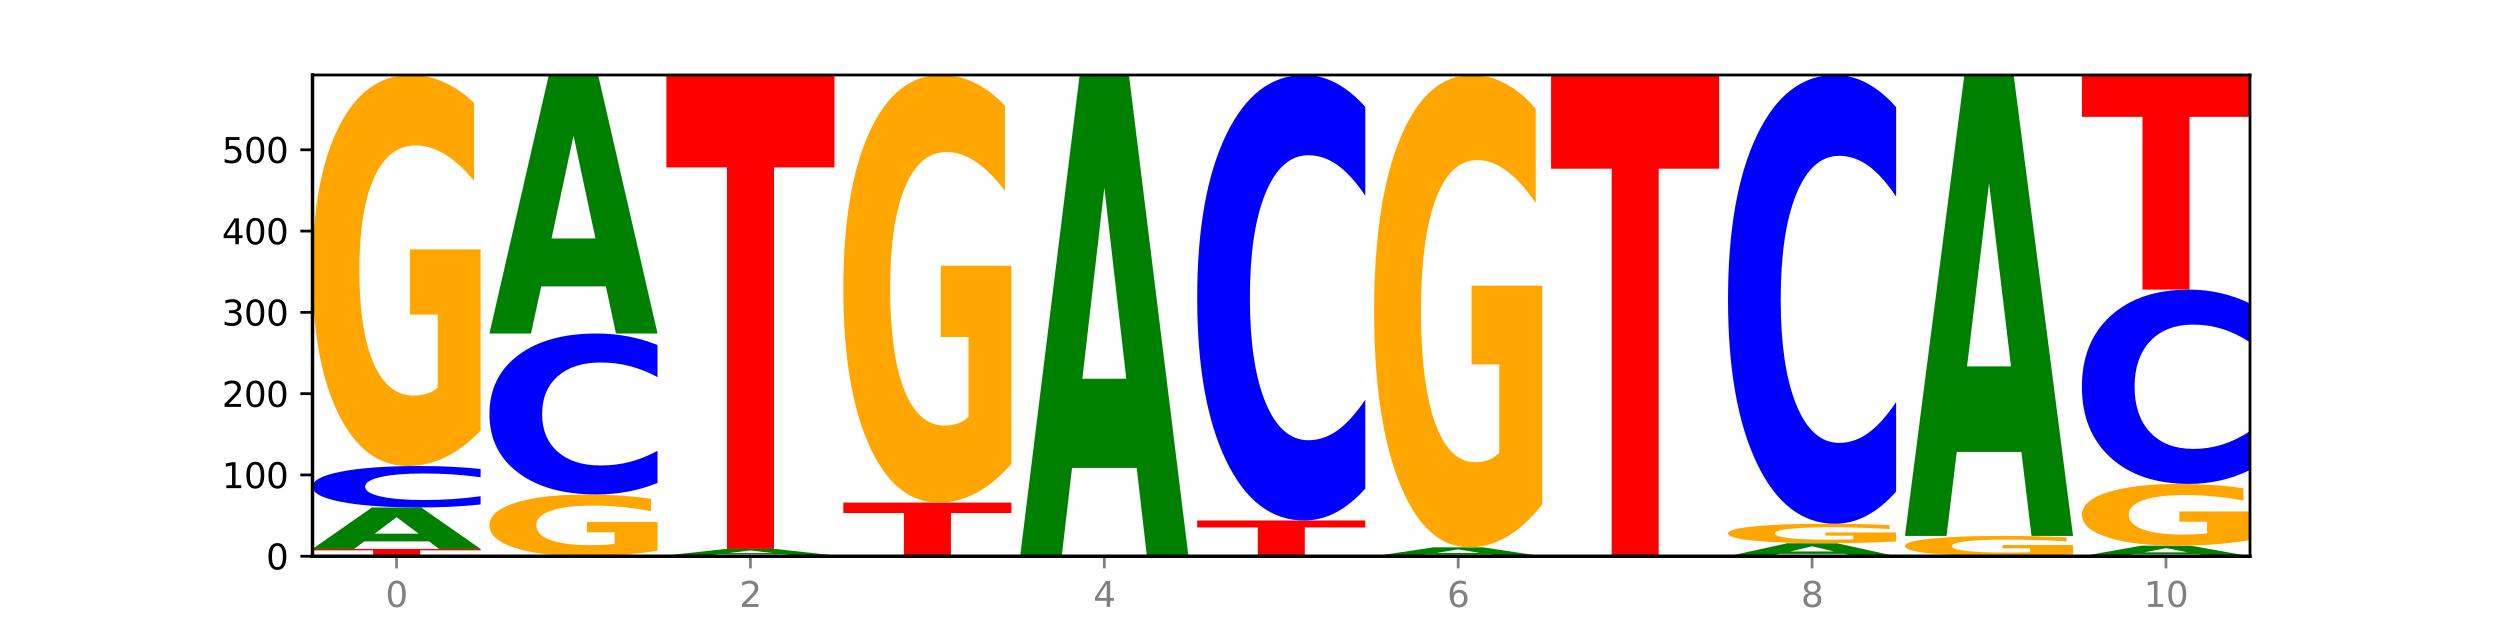 <?xml version="1.0" encoding="utf-8" standalone="no"?>
<!DOCTYPE svg PUBLIC "-//W3C//DTD SVG 1.1//EN"
  "http://www.w3.org/Graphics/SVG/1.1/DTD/svg11.dtd">
<svg xmlns:xlink="http://www.w3.org/1999/xlink" width="720pt" height="180pt" viewBox="0 0 720 180" xmlns="http://www.w3.org/2000/svg" version="1.1">
 <defs>
  <style type="text/css">*{stroke-linejoin: round; stroke-linecap: butt}</style>
 </defs>
 <g id="figure_1">
  <g id="patch_1">
   <path d="M 0 180 
L 720 180 
L 720 0 
L 0 0 
z
" style="fill: #ffffff"/>
  </g>
  <g id="axes_1">
   <g id="patch_2">
    <path d="M 90 160.2 
L 648 160.2 
L 648 21.6 
L 90 21.6 
z
" style="fill: #ffffff"/>
   </g>
   <g id="line2d_1">
    <path d="M 90 160.2 
L 648 160.2 
" clip-path="url(#pd1383151ab)" style="fill: none; stroke: #000000; stroke-width: 0.5; stroke-linecap: square"/>
   </g>
   <g id="patch_3">
    <path d="M 90 158.093 
L 138.411 158.093 
L 138.411 158.504 
L 120.994 158.504 
L 120.994 160.2 
L 107.45 160.2 
L 107.45 158.504 
L 90 158.504 
L 90 158.093 
z
" clip-path="url(#pd1383151ab)" style="fill: #ff0000"/>
   </g>
   <g id="patch_4">
    <path d="M 123.534 155.918 
L 104.916 155.918 
L 101.977 158.093 
L 90 158.093 
L 107.104 146.153 
L 121.307 146.153 
L 138.411 158.093 
L 126.444 158.093 
L 123.534 155.918 
z
M 107.886 153.702 
L 120.535 153.702 
L 114.22 148.952 
L 107.886 153.702 
z
" clip-path="url(#pd1383151ab)" style="fill: #008000"/>
   </g>
   <g id="patch_5">
    <path d="M 138.411 145.297 
Q 134.361 145.721 129.983 145.936 
Q 125.604 146.153 120.835 146.153 
Q 106.613 146.153 98.306 144.545 
Q 90 142.936 90 140.186 
Q 90 137.426 98.306 135.821 
Q 106.613 134.213 120.835 134.213 
Q 125.604 134.213 129.983 134.43 
Q 134.361 134.644 138.411 135.068 
L 138.411 137.449 
Q 134.325 136.886 130.361 136.625 
Q 126.397 136.363 122.018 136.363 
Q 114.163 136.363 109.662 137.382 
Q 105.173 138.398 105.173 140.186 
Q 105.173 141.967 109.662 142.986 
Q 114.163 144.002 122.018 144.002 
Q 126.397 144.002 130.361 143.74 
Q 134.325 143.477 138.411 142.914 
L 138.411 145.297 
z
" clip-path="url(#pd1383151ab)" style="fill: #0000ff"/>
   </g>
   <g id="patch_6">
    <path d="M 138.411 124.024 
Q 133.529 129.118 128.277 131.677 
Q 123.026 134.213 117.428 134.213 
Q 104.777 134.213 97.389 119.046 
Q 90 103.879 90 77.941 
Q 90 51.701 97.519 36.651 
Q 105.048 21.6 118.144 21.6 
Q 123.189 21.6 127.811 23.647 
Q 132.444 25.671 136.545 29.672 
L 136.545 52.12 
Q 132.313 46.979 128.126 44.444 
Q 123.938 41.885 119.728 41.885 
Q 111.938 41.885 107.717 51.236 
Q 103.497 60.564 103.497 77.941 
Q 103.497 95.155 107.566 104.553 
Q 111.634 113.928 119.12 113.928 
Q 121.16 113.928 122.907 113.393 
Q 124.654 112.835 126.042 111.671 
L 126.042 90.596 
L 118.068 90.596 
L 118.068 71.823 
L 138.411 71.823 
L 138.411 124.024 
z
" clip-path="url(#pd1383151ab)" style="fill: #ffa600"/>
   </g>
   <g id="patch_7">
    <path d="M 189.37 158.59 
Q 184.488 159.395 179.236 159.799 
Q 173.985 160.2 168.387 160.2 
Q 155.736 160.2 148.347 157.804 
Q 140.959 155.407 140.959 151.309 
Q 140.959 147.163 148.478 144.785 
Q 156.007 142.407 169.103 142.407 
Q 174.148 142.407 178.77 142.73 
Q 183.403 143.05 187.504 143.682 
L 187.504 147.229 
Q 183.272 146.417 179.084 146.016 
Q 174.896 145.612 170.687 145.612 
Q 162.897 145.612 158.676 147.089 
Q 154.456 148.563 154.456 151.309 
Q 154.456 154.029 158.524 155.514 
Q 162.593 156.995 170.079 156.995 
Q 172.119 156.995 173.866 156.91 
Q 175.613 156.822 177.001 156.638 
L 177.001 153.308 
L 169.027 153.308 
L 169.027 150.342 
L 189.37 150.342 
L 189.37 158.59 
z
" clip-path="url(#pd1383151ab)" style="fill: #ffa600"/>
   </g>
   <g id="patch_8">
    <path d="M 189.37 139.084 
Q 185.32 140.731 180.942 141.564 
Q 176.563 142.407 171.794 142.407 
Q 157.572 142.407 149.265 136.163 
Q 140.959 129.92 140.959 119.243 
Q 140.959 108.528 149.265 102.294 
Q 157.572 96.051 171.794 96.051 
Q 176.563 96.051 180.942 96.893 
Q 185.32 97.726 189.37 99.373 
L 189.37 108.614 
Q 185.284 106.431 181.32 105.416 
Q 177.356 104.401 172.977 104.401 
Q 165.122 104.401 160.621 108.355 
Q 156.132 112.301 156.132 119.243 
Q 156.132 126.157 160.621 130.112 
Q 165.122 134.057 172.977 134.057 
Q 177.356 134.057 181.32 133.042 
Q 185.284 132.017 189.37 129.834 
L 189.37 139.084 
z
" clip-path="url(#pd1383151ab)" style="fill: #0000ff"/>
   </g>
   <g id="patch_9">
    <path d="M 174.493 82.488 
L 155.875 82.488 
L 152.935 96.051 
L 140.959 96.051 
L 158.063 21.6 
L 172.266 21.6 
L 189.37 96.051 
L 177.403 96.051 
L 174.493 82.488 
z
M 158.845 68.67 
L 171.494 68.67 
L 165.179 39.056 
L 158.845 68.67 
z
" clip-path="url(#pd1383151ab)" style="fill: #008000"/>
   </g>
   <g id="patch_10">
    <path d="M 240.329 160.179 
Q 235.446 160.189 230.195 160.195 
Q 224.944 160.2 219.346 160.2 
Q 206.695 160.2 199.306 160.168 
Q 191.918 160.137 191.918 160.083 
Q 191.918 160.028 199.437 159.997 
Q 206.966 159.966 220.062 159.966 
Q 225.107 159.966 229.729 159.97 
Q 234.361 159.974 238.463 159.983 
L 238.463 160.029 
Q 234.231 160.019 230.043 160.013 
Q 225.855 160.008 221.646 160.008 
Q 213.856 160.008 209.635 160.027 
Q 205.415 160.047 205.415 160.083 
Q 205.415 160.119 209.483 160.138 
Q 213.552 160.158 221.038 160.158 
Q 223.078 160.158 224.825 160.157 
Q 226.571 160.156 227.96 160.153 
L 227.96 160.109 
L 219.986 160.109 
L 219.986 160.07 
L 240.329 160.07 
L 240.329 160.179 
z
" clip-path="url(#pd1383151ab)" style="fill: #ffa600"/>
   </g>
   <g id="patch_11">
    <path d="M 225.452 159.625 
L 206.834 159.625 
L 203.894 159.966 
L 191.918 159.966 
L 209.021 158.093 
L 223.225 158.093 
L 240.329 159.966 
L 228.362 159.966 
L 225.452 159.625 
z
M 209.803 159.277 
L 222.453 159.277 
L 216.138 158.532 
L 209.803 159.277 
z
" clip-path="url(#pd1383151ab)" style="fill: #008000"/>
   </g>
   <g id="patch_12">
    <path d="M 191.918 21.6 
L 240.329 21.6 
L 240.329 48.22 
L 222.912 48.22 
L 222.912 158.093 
L 209.368 158.093 
L 209.368 48.22 
L 191.918 48.22 
L 191.918 21.6 
z
" clip-path="url(#pd1383151ab)" style="fill: #ff0000"/>
   </g>
   <g id="patch_13">
    <path d="M 242.877 144.748 
L 291.288 144.748 
L 291.288 147.762 
L 273.871 147.762 
L 273.871 160.2 
L 260.327 160.2 
L 260.327 147.762 
L 242.877 147.762 
L 242.877 144.748 
z
" clip-path="url(#pd1383151ab)" style="fill: #ff0000"/>
   </g>
   <g id="patch_14">
    <path d="M 291.288 133.606 
Q 286.405 139.177 281.154 141.975 
Q 275.903 144.748 270.305 144.748 
Q 257.654 144.748 250.265 128.162 
Q 242.877 111.576 242.877 83.212 
Q 242.877 54.517 250.395 38.059 
Q 257.925 21.6 271.021 21.6 
Q 276.066 21.6 280.688 23.839 
Q 285.32 26.052 289.422 30.427 
L 289.422 54.975 
Q 285.19 49.353 281.002 46.581 
Q 276.814 43.782 272.605 43.782 
Q 264.815 43.782 260.594 54.009 
Q 256.374 64.21 256.374 83.212 
Q 256.374 102.037 260.442 112.314 
Q 264.511 122.566 271.997 122.566 
Q 274.037 122.566 275.784 121.98 
Q 277.53 121.37 278.919 120.098 
L 278.919 97.051 
L 270.945 97.051 
L 270.945 76.522 
L 291.288 76.522 
L 291.288 133.606 
z
" clip-path="url(#pd1383151ab)" style="fill: #ffa600"/>
   </g>
   <g id="patch_15">
    <path d="M 342.247 160.179 
Q 337.364 160.189 332.113 160.195 
Q 326.862 160.2 321.263 160.2 
Q 308.613 160.2 301.224 160.168 
Q 293.836 160.137 293.836 160.083 
Q 293.836 160.028 301.354 159.997 
Q 308.884 159.966 321.98 159.966 
Q 327.025 159.966 331.647 159.97 
Q 336.279 159.974 340.38 159.983 
L 340.38 160.029 
Q 336.149 160.019 331.961 160.013 
Q 327.773 160.008 323.564 160.008 
Q 315.774 160.008 311.553 160.027 
Q 307.333 160.047 307.333 160.083 
Q 307.333 160.119 311.401 160.138 
Q 315.47 160.158 322.956 160.158 
Q 324.996 160.158 326.742 160.157 
Q 328.489 160.156 329.878 160.153 
L 329.878 160.109 
L 321.904 160.109 
L 321.904 160.07 
L 342.247 160.07 
L 342.247 160.179 
z
" clip-path="url(#pd1383151ab)" style="fill: #ffa600"/>
   </g>
   <g id="patch_16">
    <path d="M 327.37 134.76 
L 308.752 134.76 
L 305.812 159.966 
L 293.836 159.966 
L 310.939 21.6 
L 325.143 21.6 
L 342.247 159.966 
L 330.28 159.966 
L 327.37 134.76 
z
M 311.721 109.079 
L 324.371 109.079 
L 318.056 54.042 
L 311.721 109.079 
z
" clip-path="url(#pd1383151ab)" style="fill: #008000"/>
   </g>
   <g id="patch_17">
    <path d="M 344.795 149.899 
L 393.205 149.899 
L 393.205 151.908 
L 375.789 151.908 
L 375.789 160.2 
L 362.245 160.2 
L 362.245 151.908 
L 344.795 151.908 
L 344.795 149.899 
z
" clip-path="url(#pd1383151ab)" style="fill: #ff0000"/>
   </g>
   <g id="patch_18">
    <path d="M 393.205 140.702 
Q 389.156 145.261 384.777 147.566 
Q 380.398 149.899 375.629 149.899 
Q 361.407 149.899 353.101 132.619 
Q 344.795 115.339 344.795 85.789 
Q 344.795 56.133 353.101 38.88 
Q 361.407 21.6 375.629 21.6 
Q 380.398 21.6 384.777 23.932 
Q 389.156 26.238 393.205 30.796 
L 393.205 56.371 
Q 389.119 50.329 385.155 47.519 
Q 381.191 44.71 376.812 44.71 
Q 368.957 44.71 364.457 55.656 
Q 359.968 66.575 359.968 85.789 
Q 359.968 104.924 364.457 115.869 
Q 368.957 126.788 376.812 126.788 
Q 381.191 126.788 385.155 123.979 
Q 389.119 121.143 393.205 115.101 
L 393.205 140.702 
z
" clip-path="url(#pd1383151ab)" style="fill: #0000ff"/>
   </g>
   <g id="patch_19">
    <path d="M 429.288 159.731 
L 410.67 159.731 
L 407.73 160.2 
L 395.753 160.2 
L 412.857 157.625 
L 427.061 157.625 
L 444.164 160.2 
L 432.198 160.2 
L 429.288 159.731 
z
M 413.639 159.253 
L 426.289 159.253 
L 419.974 158.228 
L 413.639 159.253 
z
" clip-path="url(#pd1383151ab)" style="fill: #008000"/>
   </g>
   <g id="patch_20">
    <path d="M 444.164 145.318 
Q 439.282 151.471 434.031 154.562 
Q 428.78 157.625 423.181 157.625 
Q 410.531 157.625 403.142 139.304 
Q 395.753 120.984 395.753 89.654 
Q 395.753 57.959 403.272 39.78 
Q 410.802 21.6 423.897 21.6 
Q 428.942 21.6 433.564 24.073 
Q 438.197 26.517 442.298 31.35 
L 442.298 58.465 
Q 438.067 52.255 433.879 49.193 
Q 429.691 46.102 425.481 46.102 
Q 417.691 46.102 413.471 57.397 
Q 409.25 68.665 409.25 89.654 
Q 409.25 110.447 413.319 121.799 
Q 417.388 133.123 424.874 133.123 
Q 426.914 133.123 428.66 132.477 
Q 430.407 131.802 431.796 130.397 
L 431.796 104.94 
L 423.821 104.94 
L 423.821 82.265 
L 444.164 82.265 
L 444.164 145.318 
z
" clip-path="url(#pd1383151ab)" style="fill: #ffa600"/>
   </g>
   <g id="patch_21">
    <path d="M 480.247 160.157 
L 461.629 160.157 
L 458.689 160.2 
L 446.712 160.2 
L 463.816 159.966 
L 478.02 159.966 
L 495.123 160.2 
L 483.157 160.2 
L 480.247 160.157 
z
M 464.598 160.114 
L 477.248 160.114 
L 470.933 160.021 
L 464.598 160.114 
z
" clip-path="url(#pd1383151ab)" style="fill: #008000"/>
   </g>
   <g id="patch_22">
    <path d="M 446.712 21.6 
L 495.123 21.6 
L 495.123 48.585 
L 477.707 48.585 
L 477.707 159.966 
L 464.163 159.966 
L 464.163 48.585 
L 446.712 48.585 
L 446.712 21.6 
z
" clip-path="url(#pd1383151ab)" style="fill: #ff0000"/>
   </g>
   <g id="patch_23">
    <path d="M 531.206 159.518 
L 512.587 159.518 
L 509.648 160.2 
L 497.671 160.2 
L 514.775 156.454 
L 528.979 156.454 
L 546.082 160.2 
L 534.116 160.2 
L 531.206 159.518 
z
M 515.557 158.822 
L 528.206 158.822 
L 521.892 157.332 
L 515.557 158.822 
z
" clip-path="url(#pd1383151ab)" style="fill: #008000"/>
   </g>
   <g id="patch_24">
    <path d="M 546.082 155.946 
Q 541.2 156.2 535.949 156.328 
Q 530.697 156.454 525.099 156.454 
Q 512.448 156.454 505.06 155.697 
Q 497.671 154.941 497.671 153.646 
Q 497.671 152.337 505.19 151.586 
Q 512.72 150.835 525.815 150.835 
Q 530.86 150.835 535.482 150.937 
Q 540.115 151.038 544.216 151.238 
L 544.216 152.358 
Q 539.985 152.101 535.797 151.975 
Q 531.609 151.847 527.399 151.847 
Q 519.609 151.847 515.389 152.314 
Q 511.168 152.779 511.168 153.646 
Q 511.168 154.505 515.237 154.974 
Q 519.305 155.442 526.792 155.442 
Q 528.831 155.442 530.578 155.415 
Q 532.325 155.387 533.714 155.329 
L 533.714 154.278 
L 525.739 154.278 
L 525.739 153.341 
L 546.082 153.341 
L 546.082 155.946 
z
" clip-path="url(#pd1383151ab)" style="fill: #ffa600"/>
   </g>
   <g id="patch_25">
    <path d="M 546.082 141.572 
Q 542.033 146.163 537.654 148.486 
Q 533.275 150.835 528.506 150.835 
Q 514.284 150.835 505.978 133.429 
Q 497.671 116.024 497.671 86.258 
Q 497.671 56.385 505.978 39.006 
Q 514.284 21.6 528.506 21.6 
Q 533.275 21.6 537.654 23.949 
Q 542.033 26.272 546.082 30.863 
L 546.082 56.625 
Q 541.996 50.538 538.032 47.709 
Q 534.068 44.879 529.689 44.879 
Q 521.834 44.879 517.333 55.904 
Q 512.845 66.903 512.845 86.258 
Q 512.845 105.532 517.333 116.558 
Q 521.834 127.556 529.689 127.556 
Q 534.068 127.556 538.032 124.726 
Q 541.996 121.87 546.082 115.783 
L 546.082 141.572 
z
" clip-path="url(#pd1383151ab)" style="fill: #0000ff"/>
   </g>
   <g id="patch_26">
    <path d="M 597.041 159.67 
Q 592.159 159.935 586.908 160.068 
Q 581.656 160.2 576.058 160.2 
Q 563.407 160.2 556.019 159.412 
Q 548.63 158.623 548.63 157.275 
Q 548.63 155.911 556.149 155.129 
Q 563.679 154.347 576.774 154.347 
Q 581.819 154.347 586.441 154.453 
Q 591.074 154.559 595.175 154.767 
L 595.175 155.933 
Q 590.944 155.666 586.756 155.534 
Q 582.568 155.401 578.358 155.401 
Q 570.568 155.401 566.348 155.887 
Q 562.127 156.372 562.127 157.275 
Q 562.127 158.17 566.196 158.658 
Q 570.264 159.146 577.75 159.146 
Q 579.79 159.146 581.537 159.118 
Q 583.284 159.089 584.673 159.028 
L 584.673 157.933 
L 576.698 157.933 
L 576.698 156.957 
L 597.041 156.957 
L 597.041 159.67 
z
" clip-path="url(#pd1383151ab)" style="fill: #ffa600"/>
   </g>
   <g id="patch_27">
    <path d="M 582.164 130.165 
L 563.546 130.165 
L 560.607 154.347 
L 548.63 154.347 
L 565.734 21.6 
L 579.937 21.6 
L 597.041 154.347 
L 585.074 154.347 
L 582.164 130.165 
z
M 566.516 105.527 
L 579.165 105.527 
L 572.85 52.724 
L 566.516 105.527 
z
" clip-path="url(#pd1383151ab)" style="fill: #008000"/>
   </g>
   <g id="patch_28">
    <path d="M 633.123 159.646 
L 614.505 159.646 
L 611.566 160.2 
L 599.589 160.2 
L 616.693 157.156 
L 630.896 157.156 
L 648 160.2 
L 636.033 160.2 
L 633.123 159.646 
z
M 617.475 159.081 
L 630.124 159.081 
L 623.809 157.87 
L 617.475 159.081 
z
" clip-path="url(#pd1383151ab)" style="fill: #008000"/>
   </g>
   <g id="patch_29">
    <path d="M 648 155.547 
Q 643.118 156.351 637.866 156.756 
Q 632.615 157.156 627.017 157.156 
Q 614.366 157.156 606.978 154.76 
Q 599.589 152.364 599.589 148.265 
Q 599.589 144.119 607.108 141.741 
Q 614.637 139.363 627.733 139.363 
Q 632.778 139.363 637.4 139.687 
Q 642.033 140.006 646.134 140.639 
L 646.134 144.185 
Q 641.903 143.373 637.715 142.973 
Q 633.527 142.568 629.317 142.568 
Q 621.527 142.568 617.306 144.046 
Q 613.086 145.52 613.086 148.265 
Q 613.086 150.985 617.155 152.47 
Q 621.223 153.951 628.709 153.951 
Q 630.749 153.951 632.496 153.867 
Q 634.243 153.779 635.631 153.595 
L 635.631 150.265 
L 627.657 150.265 
L 627.657 147.299 
L 648 147.299 
L 648 155.547 
z
" clip-path="url(#pd1383151ab)" style="fill: #ffa600"/>
   </g>
   <g id="patch_30">
    <path d="M 648 135.352 
Q 643.951 137.34 639.572 138.346 
Q 635.193 139.363 630.424 139.363 
Q 616.202 139.363 607.895 131.827 
Q 599.589 124.291 599.589 111.403 
Q 599.589 98.469 607.895 90.944 
Q 616.202 83.408 630.424 83.408 
Q 635.193 83.408 639.572 84.425 
Q 643.951 85.431 648 87.419 
L 648 98.573 
Q 643.914 95.938 639.95 94.712 
Q 635.986 93.487 631.607 93.487 
Q 623.752 93.487 619.251 98.261 
Q 614.762 103.023 614.762 111.403 
Q 614.762 119.748 619.251 124.522 
Q 623.752 129.284 631.607 129.284 
Q 635.986 129.284 639.95 128.059 
Q 643.914 126.822 648 124.187 
L 648 135.352 
z
" clip-path="url(#pd1383151ab)" style="fill: #0000ff"/>
   </g>
   <g id="patch_31">
    <path d="M 599.589 21.6 
L 648 21.6 
L 648 33.654 
L 630.583 33.654 
L 630.583 83.408 
L 617.04 83.408 
L 617.04 33.654 
L 599.589 33.654 
L 599.589 21.6 
z
" clip-path="url(#pd1383151ab)" style="fill: #ff0000"/>
   </g>
   <g id="matplotlib.axis_1">
    <g id="xtick_1">
     <g id="line2d_2">
      <defs>
       <path id="mfd441a826c" d="M 0 0 
L 0 3.5 
" style="stroke: #808080; stroke-width: 0.8"/>
      </defs>
      <g>
       <use xlink:href="#mfd441a826c" x="114.205" y="160.2" style="fill: #808080; stroke: #808080; stroke-width: 0.8"/>
      </g>
     </g>
     <g id="text_1">
      <!-- 0 -->
      <g style="fill: #808080" transform="translate(111.024 174.798) scale(0.1 -0.1)">
       <defs>
        <path id="DejaVuSans-30" d="M 2034 4250 
Q 1547 4250 1301 3770 
Q 1056 3291 1056 2328 
Q 1056 1369 1301 889 
Q 1547 409 2034 409 
Q 2525 409 2770 889 
Q 3016 1369 3016 2328 
Q 3016 3291 2770 3770 
Q 2525 4250 2034 4250 
z
M 2034 4750 
Q 2819 4750 3233 4129 
Q 3647 3509 3647 2328 
Q 3647 1150 3233 529 
Q 2819 -91 2034 -91 
Q 1250 -91 836 529 
Q 422 1150 422 2328 
Q 422 3509 836 4129 
Q 1250 4750 2034 4750 
z
" transform="scale(0.016)"/>
       </defs>
       <use xlink:href="#DejaVuSans-30"/>
      </g>
     </g>
    </g>
    <g id="xtick_2">
     <g id="line2d_3">
      <g>
       <use xlink:href="#mfd441a826c" x="216.123" y="160.2" style="fill: #808080; stroke: #808080; stroke-width: 0.8"/>
      </g>
     </g>
     <g id="text_2">
      <!-- 2 -->
      <g style="fill: #808080" transform="translate(212.942 174.798) scale(0.1 -0.1)">
       <defs>
        <path id="DejaVuSans-32" d="M 1228 531 
L 3431 531 
L 3431 0 
L 469 0 
L 469 531 
Q 828 903 1448 1529 
Q 2069 2156 2228 2338 
Q 2531 2678 2651 2914 
Q 2772 3150 2772 3378 
Q 2772 3750 2511 3984 
Q 2250 4219 1831 4219 
Q 1534 4219 1204 4116 
Q 875 4013 500 3803 
L 500 4441 
Q 881 4594 1212 4672 
Q 1544 4750 1819 4750 
Q 2544 4750 2975 4387 
Q 3406 4025 3406 3419 
Q 3406 3131 3298 2873 
Q 3191 2616 2906 2266 
Q 2828 2175 2409 1742 
Q 1991 1309 1228 531 
z
" transform="scale(0.016)"/>
       </defs>
       <use xlink:href="#DejaVuSans-32"/>
      </g>
     </g>
    </g>
    <g id="xtick_3">
     <g id="line2d_4">
      <g>
       <use xlink:href="#mfd441a826c" x="318.041" y="160.2" style="fill: #808080; stroke: #808080; stroke-width: 0.8"/>
      </g>
     </g>
     <g id="text_3">
      <!-- 4 -->
      <g style="fill: #808080" transform="translate(314.86 174.798) scale(0.1 -0.1)">
       <defs>
        <path id="DejaVuSans-34" d="M 2419 4116 
L 825 1625 
L 2419 1625 
L 2419 4116 
z
M 2253 4666 
L 3047 4666 
L 3047 1625 
L 3713 1625 
L 3713 1100 
L 3047 1100 
L 3047 0 
L 2419 0 
L 2419 1100 
L 313 1100 
L 313 1709 
L 2253 4666 
z
" transform="scale(0.016)"/>
       </defs>
       <use xlink:href="#DejaVuSans-34"/>
      </g>
     </g>
    </g>
    <g id="xtick_4">
     <g id="line2d_5">
      <g>
       <use xlink:href="#mfd441a826c" x="419.959" y="160.2" style="fill: #808080; stroke: #808080; stroke-width: 0.8"/>
      </g>
     </g>
     <g id="text_4">
      <!-- 6 -->
      <g style="fill: #808080" transform="translate(416.778 174.798) scale(0.1 -0.1)">
       <defs>
        <path id="DejaVuSans-36" d="M 2113 2584 
Q 1688 2584 1439 2293 
Q 1191 2003 1191 1497 
Q 1191 994 1439 701 
Q 1688 409 2113 409 
Q 2538 409 2786 701 
Q 3034 994 3034 1497 
Q 3034 2003 2786 2293 
Q 2538 2584 2113 2584 
z
M 3366 4563 
L 3366 3988 
Q 3128 4100 2886 4159 
Q 2644 4219 2406 4219 
Q 1781 4219 1451 3797 
Q 1122 3375 1075 2522 
Q 1259 2794 1537 2939 
Q 1816 3084 2150 3084 
Q 2853 3084 3261 2657 
Q 3669 2231 3669 1497 
Q 3669 778 3244 343 
Q 2819 -91 2113 -91 
Q 1303 -91 875 529 
Q 447 1150 447 2328 
Q 447 3434 972 4092 
Q 1497 4750 2381 4750 
Q 2619 4750 2861 4703 
Q 3103 4656 3366 4563 
z
" transform="scale(0.016)"/>
       </defs>
       <use xlink:href="#DejaVuSans-36"/>
      </g>
     </g>
    </g>
    <g id="xtick_5">
     <g id="line2d_6">
      <g>
       <use xlink:href="#mfd441a826c" x="521.877" y="160.2" style="fill: #808080; stroke: #808080; stroke-width: 0.8"/>
      </g>
     </g>
     <g id="text_5">
      <!-- 8 -->
      <g style="fill: #808080" transform="translate(518.695 174.798) scale(0.1 -0.1)">
       <defs>
        <path id="DejaVuSans-38" d="M 2034 2216 
Q 1584 2216 1326 1975 
Q 1069 1734 1069 1313 
Q 1069 891 1326 650 
Q 1584 409 2034 409 
Q 2484 409 2743 651 
Q 3003 894 3003 1313 
Q 3003 1734 2745 1975 
Q 2488 2216 2034 2216 
z
M 1403 2484 
Q 997 2584 770 2862 
Q 544 3141 544 3541 
Q 544 4100 942 4425 
Q 1341 4750 2034 4750 
Q 2731 4750 3128 4425 
Q 3525 4100 3525 3541 
Q 3525 3141 3298 2862 
Q 3072 2584 2669 2484 
Q 3125 2378 3379 2068 
Q 3634 1759 3634 1313 
Q 3634 634 3220 271 
Q 2806 -91 2034 -91 
Q 1263 -91 848 271 
Q 434 634 434 1313 
Q 434 1759 690 2068 
Q 947 2378 1403 2484 
z
M 1172 3481 
Q 1172 3119 1398 2916 
Q 1625 2713 2034 2713 
Q 2441 2713 2670 2916 
Q 2900 3119 2900 3481 
Q 2900 3844 2670 4047 
Q 2441 4250 2034 4250 
Q 1625 4250 1398 4047 
Q 1172 3844 1172 3481 
z
" transform="scale(0.016)"/>
       </defs>
       <use xlink:href="#DejaVuSans-38"/>
      </g>
     </g>
    </g>
    <g id="xtick_6">
     <g id="line2d_7">
      <g>
       <use xlink:href="#mfd441a826c" x="623.795" y="160.2" style="fill: #808080; stroke: #808080; stroke-width: 0.8"/>
      </g>
     </g>
     <g id="text_6">
      <!-- 10 -->
      <g style="fill: #808080" transform="translate(617.432 174.798) scale(0.1 -0.1)">
       <defs>
        <path id="DejaVuSans-31" d="M 794 531 
L 1825 531 
L 1825 4091 
L 703 3866 
L 703 4441 
L 1819 4666 
L 2450 4666 
L 2450 531 
L 3481 531 
L 3481 0 
L 794 0 
L 794 531 
z
" transform="scale(0.016)"/>
       </defs>
       <use xlink:href="#DejaVuSans-31"/>
       <use xlink:href="#DejaVuSans-30" x="63.623"/>
      </g>
     </g>
    </g>
   </g>
   <g id="matplotlib.axis_2">
    <g id="ytick_1">
     <g id="line2d_8">
      <defs>
       <path id="m017cad4bb8" d="M 0 0 
L -3.5 0 
" style="stroke: #000000; stroke-width: 0.8"/>
      </defs>
      <g>
       <use xlink:href="#m017cad4bb8" x="90" y="160.2" style="stroke: #000000; stroke-width: 0.8"/>
      </g>
     </g>
     <g id="text_7">
      <!-- 0 -->
      <g transform="translate(76.638 163.999) scale(0.1 -0.1)">
       <use xlink:href="#DejaVuSans-30"/>
      </g>
     </g>
    </g>
    <g id="ytick_2">
     <g id="line2d_9">
      <g>
       <use xlink:href="#m017cad4bb8" x="90" y="136.788" style="stroke: #000000; stroke-width: 0.8"/>
      </g>
     </g>
     <g id="text_8">
      <!-- 100 -->
      <g transform="translate(63.913 140.587) scale(0.1 -0.1)">
       <use xlink:href="#DejaVuSans-31"/>
       <use xlink:href="#DejaVuSans-30" x="63.623"/>
       <use xlink:href="#DejaVuSans-30" x="127.246"/>
      </g>
     </g>
    </g>
    <g id="ytick_3">
     <g id="line2d_10">
      <g>
       <use xlink:href="#m017cad4bb8" x="90" y="113.376" style="stroke: #000000; stroke-width: 0.8"/>
      </g>
     </g>
     <g id="text_9">
      <!-- 200 -->
      <g transform="translate(63.913 117.175) scale(0.1 -0.1)">
       <use xlink:href="#DejaVuSans-32"/>
       <use xlink:href="#DejaVuSans-30" x="63.623"/>
       <use xlink:href="#DejaVuSans-30" x="127.246"/>
      </g>
     </g>
    </g>
    <g id="ytick_4">
     <g id="line2d_11">
      <g>
       <use xlink:href="#m017cad4bb8" x="90" y="89.964" style="stroke: #000000; stroke-width: 0.8"/>
      </g>
     </g>
     <g id="text_10">
      <!-- 300 -->
      <g transform="translate(63.913 93.763) scale(0.1 -0.1)">
       <defs>
        <path id="DejaVuSans-33" d="M 2597 2516 
Q 3050 2419 3304 2112 
Q 3559 1806 3559 1356 
Q 3559 666 3084 287 
Q 2609 -91 1734 -91 
Q 1441 -91 1130 -33 
Q 819 25 488 141 
L 488 750 
Q 750 597 1062 519 
Q 1375 441 1716 441 
Q 2309 441 2620 675 
Q 2931 909 2931 1356 
Q 2931 1769 2642 2001 
Q 2353 2234 1838 2234 
L 1294 2234 
L 1294 2753 
L 1863 2753 
Q 2328 2753 2575 2939 
Q 2822 3125 2822 3475 
Q 2822 3834 2567 4026 
Q 2313 4219 1838 4219 
Q 1578 4219 1281 4162 
Q 984 4106 628 3988 
L 628 4550 
Q 988 4650 1302 4700 
Q 1616 4750 1894 4750 
Q 2613 4750 3031 4423 
Q 3450 4097 3450 3541 
Q 3450 3153 3228 2886 
Q 3006 2619 2597 2516 
z
" transform="scale(0.016)"/>
       </defs>
       <use xlink:href="#DejaVuSans-33"/>
       <use xlink:href="#DejaVuSans-30" x="63.623"/>
       <use xlink:href="#DejaVuSans-30" x="127.246"/>
      </g>
     </g>
    </g>
    <g id="ytick_5">
     <g id="line2d_12">
      <g>
       <use xlink:href="#m017cad4bb8" x="90" y="66.551" style="stroke: #000000; stroke-width: 0.8"/>
      </g>
     </g>
     <g id="text_11">
      <!-- 400 -->
      <g transform="translate(63.913 70.351) scale(0.1 -0.1)">
       <use xlink:href="#DejaVuSans-34"/>
       <use xlink:href="#DejaVuSans-30" x="63.623"/>
       <use xlink:href="#DejaVuSans-30" x="127.246"/>
      </g>
     </g>
    </g>
    <g id="ytick_6">
     <g id="line2d_13">
      <g>
       <use xlink:href="#m017cad4bb8" x="90" y="43.139" style="stroke: #000000; stroke-width: 0.8"/>
      </g>
     </g>
     <g id="text_12">
      <!-- 500 -->
      <g transform="translate(63.913 46.938) scale(0.1 -0.1)">
       <defs>
        <path id="DejaVuSans-35" d="M 691 4666 
L 3169 4666 
L 3169 4134 
L 1269 4134 
L 1269 2991 
Q 1406 3038 1543 3061 
Q 1681 3084 1819 3084 
Q 2600 3084 3056 2656 
Q 3513 2228 3513 1497 
Q 3513 744 3044 326 
Q 2575 -91 1722 -91 
Q 1428 -91 1123 -41 
Q 819 9 494 109 
L 494 744 
Q 775 591 1075 516 
Q 1375 441 1709 441 
Q 2250 441 2565 725 
Q 2881 1009 2881 1497 
Q 2881 1984 2565 2268 
Q 2250 2553 1709 2553 
Q 1456 2553 1204 2497 
Q 953 2441 691 2322 
L 691 4666 
z
" transform="scale(0.016)"/>
       </defs>
       <use xlink:href="#DejaVuSans-35"/>
       <use xlink:href="#DejaVuSans-30" x="63.623"/>
       <use xlink:href="#DejaVuSans-30" x="127.246"/>
      </g>
     </g>
    </g>
   </g>
   <g id="patch_32">
    <path d="M 90 160.2 
L 90 21.6 
" style="fill: none; stroke: #000000; stroke-linejoin: miter; stroke-linecap: square"/>
   </g>
   <g id="patch_33">
    <path d="M 648 160.2 
L 648 21.6 
" style="fill: none; stroke: #000000; stroke-width: 0.8; stroke-linejoin: miter; stroke-linecap: square"/>
   </g>
   <g id="patch_34">
    <path d="M 90 160.2 
L 648 160.2 
" style="fill: none; stroke: #000000; stroke-linejoin: miter; stroke-linecap: square"/>
   </g>
   <g id="patch_35">
    <path d="M 90 21.6 
L 648 21.6 
" style="fill: none; stroke: #000000; stroke-width: 0.8; stroke-linejoin: miter; stroke-linecap: square"/>
   </g>
  </g>
 </g>
 <defs>
  <clipPath id="pd1383151ab">
   <rect x="90" y="21.6" width="558" height="138.6"/>
  </clipPath>
 </defs>
</svg>
